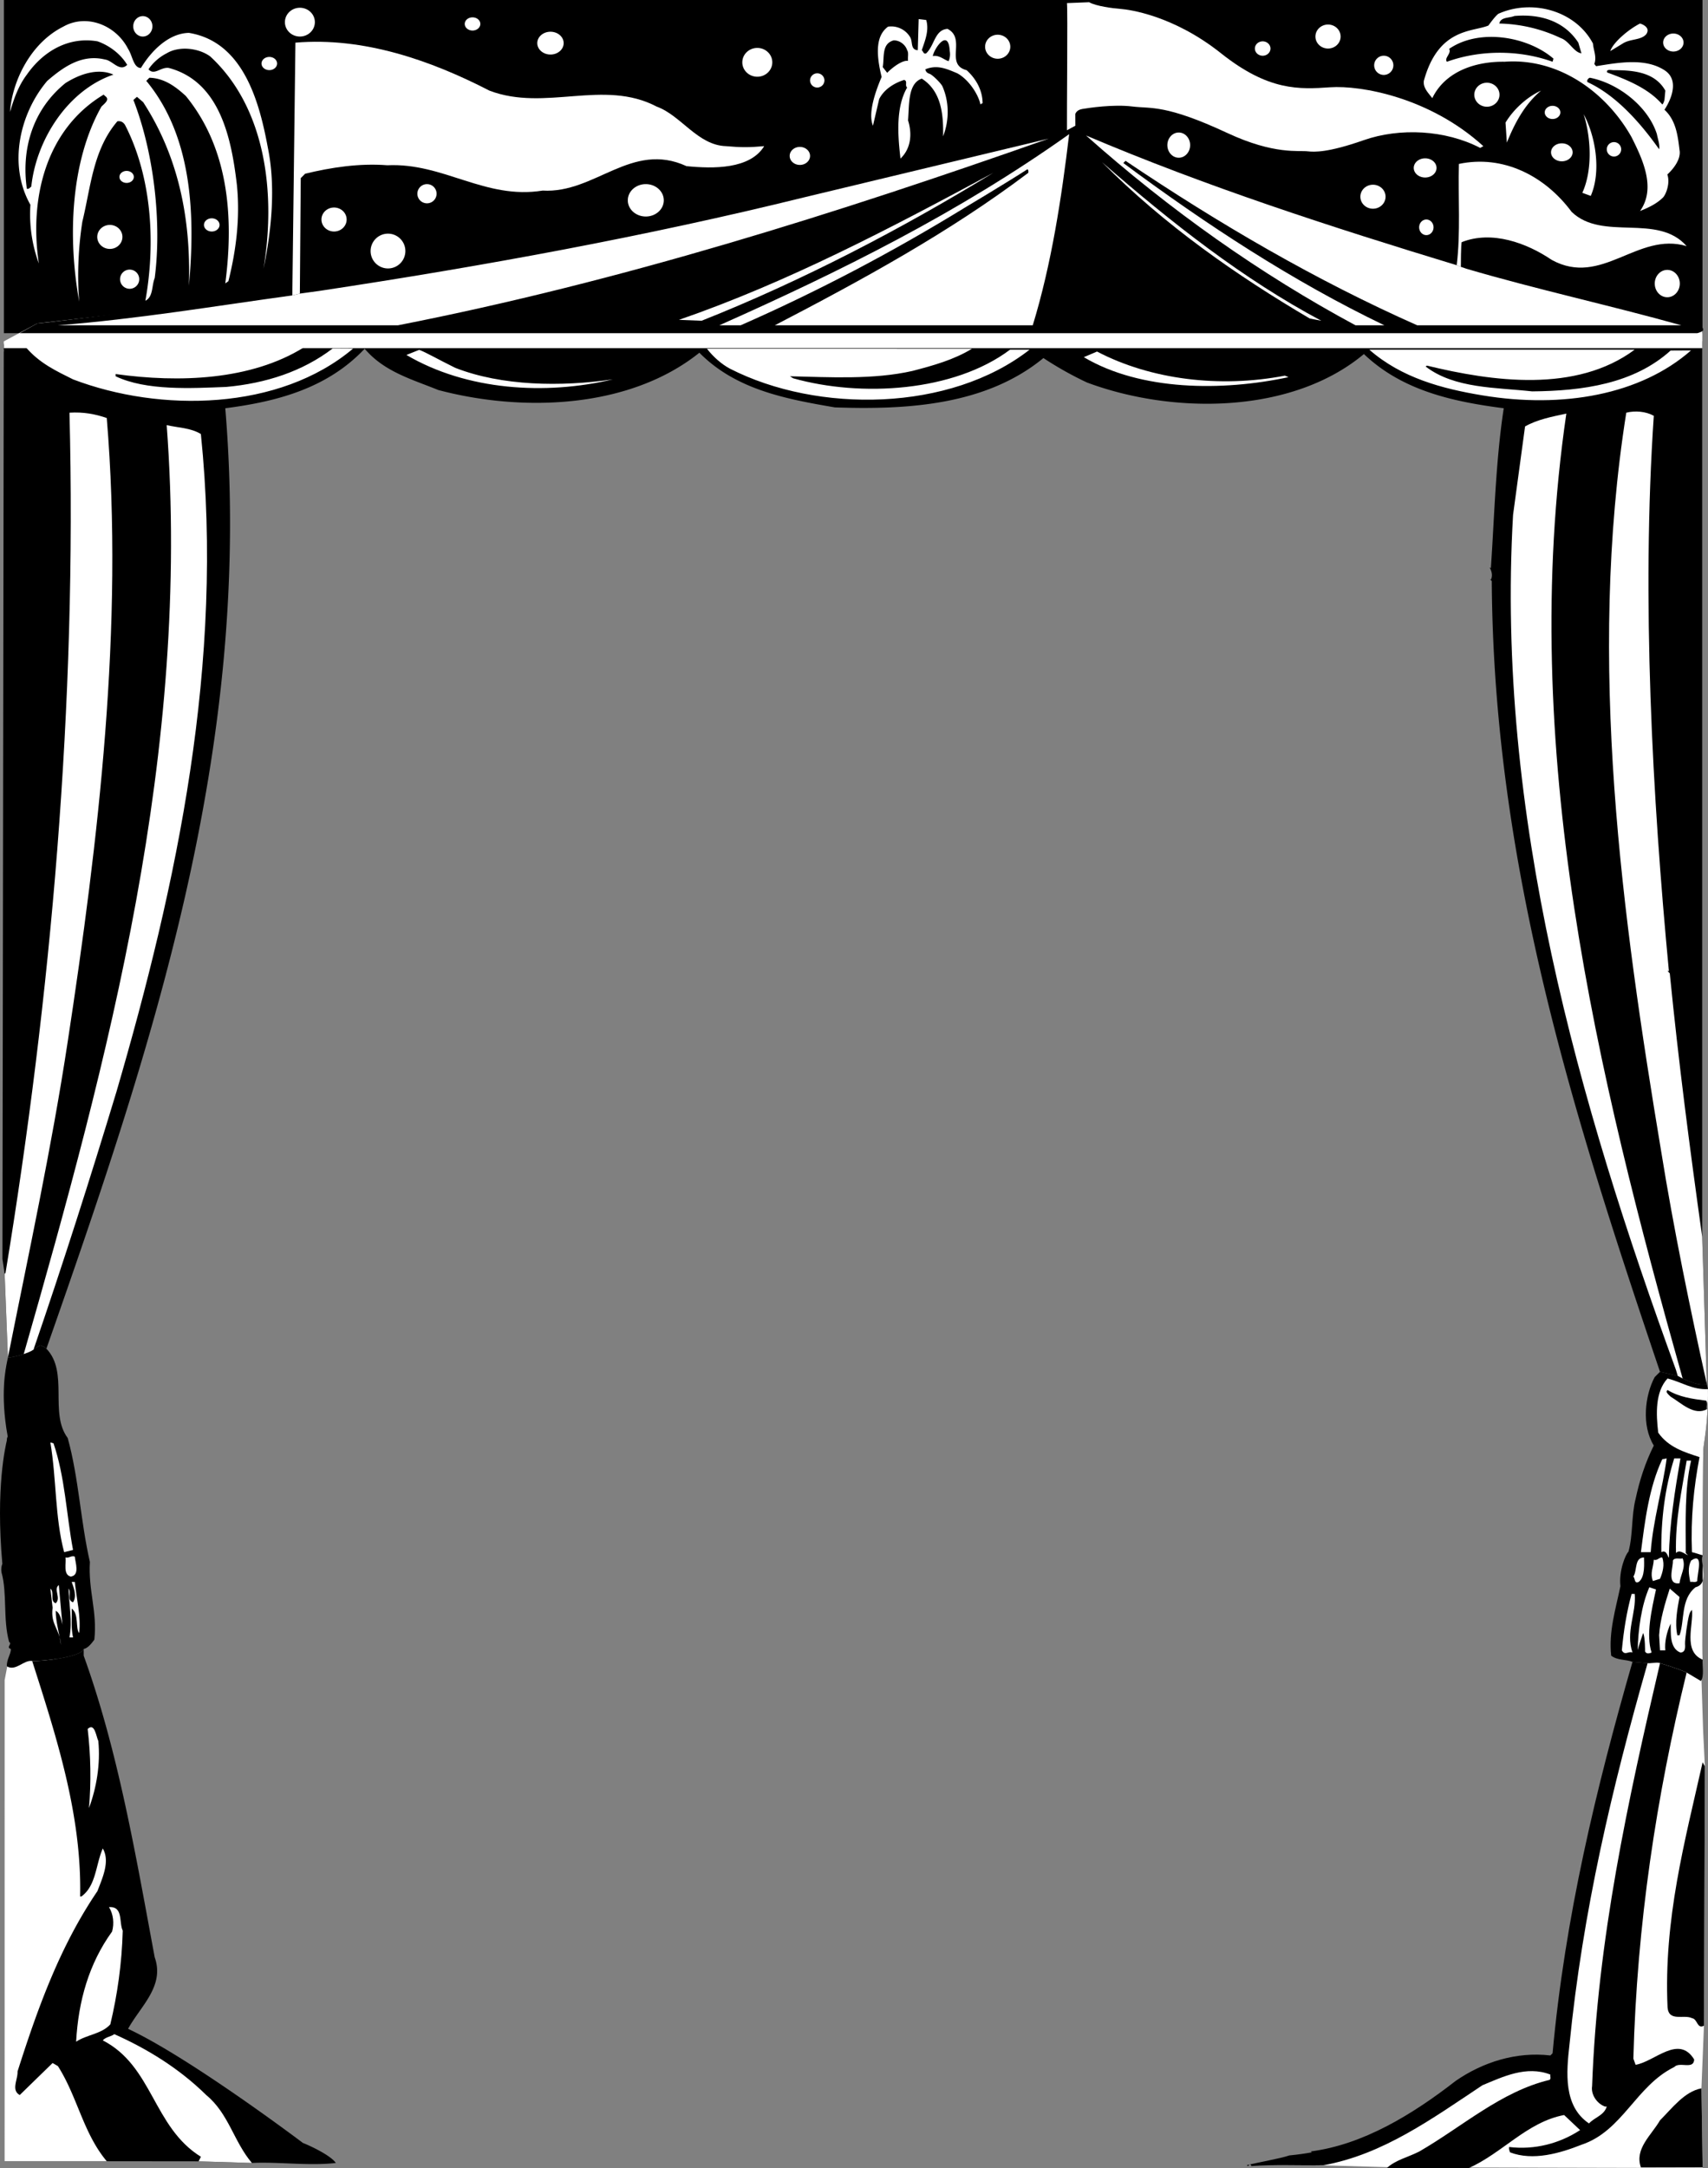 <svg xmlns="http://www.w3.org/2000/svg" width="425.673" height="540"><rect width="100%" height="100%" fill="#808080" stroke="none"/><path d="M424.298 82.973H.969V0h423.329v82.973"/><path fill="#fff" d="M230.837 13.277c2.101-1.992 2.101-5.863 5.308-6.086 4.758 2.434-.773 8.852 4.758 10.29 2.324 2.101 3.984 4.976 3.984 8.296-.222-.109-.332.114-.554.223-.442-2.324-2.766-6.086-5.754-7.746-2.653-1.106-4.977-2.211-7.965-.992.129.676.527.945 1.008 1.097.773.25 2.937 2.418 3.265 3.172 1.676 3.832 1.727 8.364.153 12.434.113-5.531-.442-11.285-5.313-14.383-3.539 1.219-3.097 6.64-3.426 10.402.993 3.094.883 6.856-1.882 9.512-.664-5.754-1.215-12.723 1.66-17.7-.664-.554.222-1.66-.774-1.882-2.433.777-4.98 2.324-6.195 4.758l-1.55 6.637c-1.329-3.207.718-8.723 2.156-12.149l1.402-1.015c.277-.391 3.363-3.235 5.183-2.989-.113-.996.22-1.988-.222-2.652-.442-1.441-1.992-2.547-3.43-2.434-2.988.883-2.21 4.203-2.656 6.637l1.125 1.438-1.402 1.015c-1.543-6.312-1.27-10.418 1.605-12.52a5.48 5.48 0 0 1 5.531 2.653c.668 1.152 0 3.098 1.883 3.21l.219-7.745 1.883.222c.773 2.657-.332 5.2-1.11 7.524.336.219.446 1.105 1.11.773l1.636.696c1.551-.336 2.82.93 3.93 1.261 0 0 .559-.984.297-2.511-.332-5.864-3.895-.633-4.227 1.25l-1.636-.696M7.579 51.004A35.479 35.479 0 0 0 9.68 65.605c-2.433-16.261 1.77-33.41 16.153-42.039l.332.332c1.328.883-.11 1.88-.887 2.657C17.536 40.27 16.872 59.3 19.747 75.12c-.551-6.305-.219-13.61.777-19.914 2.102-8.629 2.652-17.922 8.738-25.004.887-.11 1.438.223 1.88.887 6.53 12.61 7.745 28.984 5.09 43.808 1.991-.996 1.55-3.761 2.323-5.64 1.77-13.61-.109-30.977-5.308-44.363l.883-.778 1.55 1.328c8.63 13.278 11.946 28.657 11.395 45.692 1.66-17.813.773-37.282-10.621-51l.773-.774c3.653.11 6.418 2.102 9.074 4.535 10.508 12.832 12.06 29.758 9.844 46.688l.778-.555c1.878-7.523 2.984-15.71 2.101-24.117-1.328-11.176-4.094-25.555-16.93-28.984-1.988-.332-3.648 1.988-5.085.332 1.105-1.66 2.765-3.102 4.535-3.985 3.097-1.882 7.965-1.328 10.84.774 14.05 12.946 16.375 34.63 13.276 52.884 1.992-9.403 3.098-20.356 1.105-30.094-2.101-11.395-6.086-26.438-19.691-28.652-5.09.109-9.402 4.535-11.95 8.742-1.878 0-2.1-3.102-3.206-4.758C28.93 6.309 21.629 3.32 15.766 6.64 7.58 10.734 3.044 20.246 2.49 27.879c.996-3.316 2.102-6.527 4.203-9.293 4.094-5.863 10.402-9.512 17.594-8.297 2.875.996 5.75 3.098 7.41 5.863-1.879 1.883-3.648-1.105-5.531-1.328-5.864-1.437-10.512 1.992-14.383 5.313-6.86 8.074-9.844 20.91-4.203 30.867l.222-4.54c-.332.224-.554.665-1.109.556-1.437-10.067 1.55-19.805 9.625-26.329 3.32-2.105 7.969-3.875 11.95-2.105C16.871 22.457 9.016 34.852 7.8 46.465l-.222 4.539M410.282 8.52c-1.328 1.55-3.98 1.105-5.863 2.324l-3.098 1.879c.664-2.102 4.535-5.418 7.414-6.86 1.106.332 2.543 1.219 1.547 2.657"/><path fill="#fff" d="M375.079 13.16c4.07.13 8.113.871 11.86 2.219l.222-.774c-6.418-5.53-18.477-7.632-26-2.433.664 1.105-1.328 2.32-.55 3.207 4.546-1.637 9.526-2.379 14.468-2.219l-.086 2.219c-6.973-.11-14.715 2.21-18.035 9.07-.996-1.328-2.324-2.543-2.102-4.312 3.621-13.258 12.192-12.145 16.09-13.778l2.719-.496a37.476 37.476 0 0 1 15.375 3.653c1.992.664 3.21 3.539 5.09 3.761l-.774-2.656c-3.543-5.422-9.515-7.191-15.93-6.637-1.328.551-3.43.22-3.761 1.88l-2.719.495s1.73-2.425 2.496-2.93c8.406-3.761 19.25-.773 23.563 7.415.113 1.66 1 3.316.336 5.09l.441.55c5.531-.882 12.184-2.125 17.039.996 4.777 3.075 0 9.848 0 9.848L414.266 26s.227.043.555-1.105l.219-2.325c-2.543-4.535-7.746-5.09-12.723-5.09-.469.07-2.101-.43-1.77.567l-4.312 1.316c-.445.11-.887.774-.555 1.106 7.192 3.316 13.274 10.289 17.813 16.703.219-1.106-.332-2.543-.555-3.762-2.21-6.969-9.734-12.719-16.703-14.047l4.313-1.316c4.757 1.77 10.18 3.86 13.718 7.953l.555 1.328c2.875 2.656 3.316 6.414 3.758 10.067.535 2.972-3.04 6.058-3.04 6.058.77 2.211-.382 5.027-1.077 5.73-1.606 1.61-3.801 2.598-5.727 3.368 4.094-5.754.55-13.055-2.101-18.363-6.2-11.067-18.036-19.805-31.641-18.81l.086-2.218"/><path fill="#fff" d="M384.063 22.57c-4.203 3.54-6.637 8.297-8.52 12.946l-.331-4.98c1.992-3.321 5.422-6.419 8.851-7.966m12.391 26.22-2.102-.774c2.543-5.532 2.211-13.61.332-19.582 2.985 5.53 4.426 14.27 1.77 20.355M24.239 59.004c0 1.648 1.402 2.988 3.137 2.988 1.734 0 3.136-1.34 3.136-2.988 0-1.652-1.402-2.988-3.136-2.988-1.735 0-3.137 1.336-3.137 2.988m5.527-14.941c0 .824.801 1.492 1.793 1.492.989 0 1.793-.668 1.793-1.492 0-.825-.804-1.497-1.793-1.497-.992 0-1.793.672-1.793 1.497m.157 25.468c0 1.324 1.07 2.39 2.39 2.39a2.388 2.388 0 1 0 0-4.776 2.387 2.387 0 0 0-2.39 2.386m3.281-62.972c0 1.402 1.07 2.543 2.39 2.543s2.391-1.141 2.391-2.543c0-1.403-1.07-2.54-2.39-2.54s-2.391 1.137-2.391 2.54m31.972 9.265c0 .906.872 1.64 1.942 1.64 1.074 0 1.941-.734 1.941-1.64 0-.91-.867-1.644-1.941-1.644-1.07 0-1.942.734-1.942 1.644M50.833 56.016c0 .906.87 1.64 1.941 1.64 1.074 0 1.945-.734 1.945-1.64 0-.91-.87-1.645-1.945-1.645-1.07 0-1.941.734-1.941 1.645m53.187-7.77c0 1.32 1.074 2.39 2.395 2.39a2.39 2.39 0 1 0 0-4.78 2.394 2.394 0 0 0-2.395 2.39m-23.902 6.422c0 1.652 1.402 2.988 3.137 2.988 1.73 0 3.136-1.336 3.136-2.988 0-1.648-1.406-2.984-3.136-2.984-1.735 0-3.137 1.336-3.137 2.984m12.246 7.855a4.332 4.332 0 1 0 8.664 0 4.332 4.332 0 0 0-8.664 0M115.825 5.96c0 .911.871 1.645 1.941 1.645 1.075 0 1.946-.734 1.946-1.644 0-.906-.871-1.64-1.946-1.64-1.07 0-1.941.734-1.941 1.64m18.078 4.781c0 1.57 1.473 2.84 3.29 2.84 1.812 0 3.284-1.27 3.284-2.84 0-1.566-1.472-2.836-3.285-2.836-1.816 0-3.289 1.27-3.289 2.836m108.98 37.563c0 1.566 1.473 2.836 3.29 2.836 1.816 0 3.285-1.27 3.285-2.836 0-1.57-1.469-2.844-3.285-2.844-1.817 0-3.29 1.273-3.29 2.844m-86.417 1.585c0 2.227 2.007 4.032 4.48 4.032 2.477 0 4.484-1.805 4.484-4.031 0-2.23-2.007-4.036-4.484-4.036-2.473 0-4.48 1.805-4.48 4.036M185 15.523c0 1.98 1.673 3.586 3.739 3.586 2.062 0 3.734-1.605 3.734-3.586 0-1.98-1.672-3.585-3.734-3.585-2.066 0-3.738 1.605-3.738 3.585m81.008 52.454c0 1.98 1.671 3.586 3.734 3.586 2.062 0 3.734-1.606 3.734-3.586 0-1.98-1.672-3.586-3.734-3.586-2.063 0-3.734 1.605-3.734 3.586m-64.126-47.969a1.793 1.793 0 1 0 3.586 0 1.793 1.793 0 0 0-3.585 0m43.507 54.039a1.793 1.793 0 1 0 3.586 0 1.793 1.793 0 0 0-3.586 0m-48.586-35.215c0 1.238 1.137 2.242 2.54 2.242 1.402 0 2.539-1.004 2.539-2.242s-1.137-2.242-2.54-2.242c-1.402 0-2.539 1.004-2.539 2.242m48.707-27.192c0 1.65 1.407 2.989 3.141 2.989 1.73 0 3.137-1.34 3.137-2.988 0-1.653-1.407-2.989-3.137-2.989-1.734 0-3.14 1.336-3.14 2.989m45.421 24.504c0 1.73 1.27 3.136 2.836 3.136 1.57 0 2.84-1.406 2.84-3.136 0-1.735-1.27-3.141-2.84-3.141-1.566 0-2.836 1.406-2.836 3.14m-73.547 29.243c0 1.73 1.27 3.136 2.836 3.136 1.57 0 2.84-1.406 2.84-3.136 0-1.735-1.27-3.14-2.84-3.14-1.566 0-2.836 1.405-2.836 3.14m95.36-53.301c0 .992.87 1.793 1.941 1.793 1.074 0 1.942-.8 1.942-1.793 0-.988-.868-1.79-1.942-1.79-1.07 0-1.941.802-1.941 1.79m15.09-2.984c0 1.648 1.406 2.984 3.136 2.984 1.735 0 3.141-1.336 3.141-2.984 0-1.653-1.406-2.989-3.14-2.989-1.731 0-3.137 1.336-3.137 2.989m14.64 7.171a2.39 2.39 0 1 0 4.782-.007 2.39 2.39 0 0 0-4.782.007m-3.441 32.719c0 1.653 1.406 2.988 3.137 2.988 1.734 0 3.14-1.335 3.14-2.988 0-1.652-1.406-2.988-3.14-2.988-1.73 0-3.137 1.336-3.137 2.988m13.304-7.172c0 1.32 1.274 2.39 2.84 2.39 1.567 0 2.836-1.07 2.836-2.39s-1.27-2.39-2.836-2.39c-1.566 0-2.84 1.07-2.84 2.39m1.344 14.793c0 1.07.805 1.942 1.793 1.942.992 0 1.793-.871 1.793-1.942 0-1.074-.8-1.945-1.793-1.945-.988 0-1.793.871-1.793 1.945m13.746-33.019c0 1.648 1.407 2.988 3.141 2.988 1.73 0 3.137-1.34 3.137-2.988 0-1.653-1.407-2.989-3.137-2.989-1.734 0-3.14 1.336-3.14 2.989m17.558 4.402c0 .91.871 1.645 1.941 1.645 1.075 0 1.946-.735 1.946-1.645 0-.906-.871-1.64-1.946-1.64-1.07 0-1.941.734-1.941 1.64m1.566 9.942c0 1.234 1.204 2.238 2.688 2.238 1.484 0 2.691-1.004 2.691-2.238 0-1.239-1.207-2.243-2.691-2.243-1.484 0-2.688 1.004-2.688 2.243m13.895-.75a1.793 1.793 0 1 0 3.586 0 1.793 1.793 0 0 0-3.586 0m14.047-26.594c0 1.238 1.136 2.242 2.539 2.242 1.402 0 2.539-1.004 2.539-2.242 0-1.239-1.137-2.242-2.54-2.242-1.402 0-2.538 1.003-2.538 2.242m-2.094 60.027c0 1.879 1.395 3.406 3.121 3.406 1.723 0 3.121-1.527 3.121-3.406 0-1.883-1.398-3.406-3.12-3.406-1.727 0-3.122 1.523-3.122 3.406m-99.984 468.426 18.027.234 16.172.461 77.715.18-.297-19.836.629-15.598.222-64.61-.425-8.765-.434-13.465-12.418-6.093s-13.312 108.894-22.758 103.808c-11.293-6.078-46.035 18.242-46.035 18.242-4.344 1.739-25.586 5.567-30.398 5.442M2.067 413.656l-.91 4.758-.008 119.8h35.363l-5.875-38.859-.421-47.046-16.805-39.91-11.344 1.257"/><path d="M1.977 338.07c.547.106 3.055-.527 3.942-.86.886-.331 1.66-.554 2.433-1.105.422-.43 1.672-1.054 1.672-1.054s1.074.289 1.54.832c25.777-73.57 51.663-149.356 44.581-234.211 12.946-1.66 25.45-4.977 34.739-14.824 4.87 5.754 11.84 7.632 18.367 10.289 21.351 5.64 47.793 4.535 65.05-9.293 9.075 9.183 21.465 11.508 33.743 13.61 18.586.66 37.84-.665 52-12.282a87.277 87.277 0 0 0 10.84 6.082c21.355 7.969 51.003 7.969 69.035-7.078 9.515 9.07 22.015 11.836 34.851 13.496-1.992 12.945-2.324 26.773-3.21 39.828l-.333-.219c.446.774.887 1.989.332 3.094l-.332-.219.555.551c.441 71.25 20.8 134.313 41.93 196.93l4.414 1 1.226.66s4.29 2.176 6.012 1.312l-1.14-36.605V84.973H1.715c-1.438.554-.555 1.984-.778 2.648L.61 313.535l.55 3.762.817 20.773m47.532 200.192-22.903-.024c-5.863-6.972-7.3-16.05-12.168-23.683l-1.328-.774-8.187 7.965c-2.211-1.219-.442-3.871-.551-5.863 4.976-15.598 10.508-31.09 19.914-44.918 1.215-3.207 3.207-7.41 1.328-10.621-1.773 4.094-1.66 9.293-5.313 11.949h-.332c.442-20.355-5.972-39.938-11.949-58.637 1.555.145 12.11-.804 12.836-2.984v1.656c8.63 23.899 12.942 49.567 17.7 75.121 2.546 7.192-3.54 12.172-6.637 17.813 15.597 7.3 43.59 28.433 43.59 28.433 1.214.442 6.859 2.989 8.183 4.977-6.746.777-14.379-.332-20.906 0l-13.277-.41"/><path fill="#fff" d="M9.274 80.55.942 85.02v1.687h423.3l.016-4.95-20.359-6.355-350.226.02L9.274 80.55"/><path d="M9.829 82.973h413.176c.261-.043 1.324-.418 1.43-.664.003-.25.14-.422-.27-.871-.414-.45-7.582-2.618-8.617-2.997-1.899-.68-55.235-14.558-56.735-14.976-1.5-.414-88.699-31.27-90.805-32.156l-2.101 1.136c-1.133-.02-5.008.73-7.508 1.356-2.5.625-55.433 12.828-63.125 14.82-13.5 3.5-82.5 18.18-126 24.18-5 .75-56 7.5-60 7.75l-4.351 2.422h4.906"/><path fill="#fff" d="m368.907 36.84.773-.442c-13.343-12.152-30.492-15.18-38.168-14.66-7.675.524-15.324.98-27.218-8.476-11.895-9.457-22.934-10.88-24.95-11.032-2.011-.152-6.156-.68-7.906-1.675l-5.531.222c.215 1.555-.047 27.774 0 31.668l2.102-1.136-.024-2.852s.18-1.055 1.754-1.316c1.57-.266 7.727-1.207 12.453-.621 4.727.585 8.293-.57 23.707 6.613 11.758 5.476 17.84 4.262 20.121 4.566 1.52.153 4.875.36 13.844-2.785 8.965-3.144 20.379-2.578 29.043 1.926"/><path d="M.583 389.45c-.258.652-.336 1.398-.196 2.19 1.438 5.09.332 11.727 1.88 17.262.886.551-.883 1.328.445 1.77 0 1.324-1.106 2.652-.996 4.312 2.21 1.329 4.203-1.66 6.304-1.328 1.555.145 12.11-.804 12.836-2.984 1.106-.223 1.988-1.438 2.653-2.324.777-6.97-1.547-12.282-1.106-19.36-2.324-10.07-2.766-20.91-5.531-30.867-4.649-6.2.332-16.375-5.309-22.238-.465-.543-1.539-.832-1.539-.832s-1.25.625-1.672 1.054c-.773.551-1.547.774-2.433 1.106-.887.332-3.395.965-3.942.86l-.261 1.242c-.207 1.242-1.77 7.722.21 18.464-.152.215-.23.508-.21.895-.317 1.379-2.829 11.8-1.133 30.777"/><path fill="#fff" d="m74.731 73.117 4.758-.652c41.047-6.195 81.539-13.606 121.031-23.344l60.852-14.601c-52.774 18.585-106.32 35.539-162.188 46.492H14.438c19.805-1.551 39.055-4.785 58.414-7.442l1.88-.453m182.655 7.895H193.11c21.684-11.285 43.367-23.04 63.172-37.977 0-.332.11-.66-.223-.883-5.535 3.567-15.707 9.625-15.707 9.625-18.035 11.063-36.62 20.825-55.761 29.235h-5.31c30.09-13.39 59.63-28.02 87.18-47.602-1.882 15.824-4.425 32.442-9.074 47.602m105.657-14.965c.996-8.074.332-16.813.55-25.223 10.954-2.324 21.356 2.875 28.102 11.95 7.742 7.41 21.352.218 28.652 8.519-12.277-3.652-21.129 10.289-33.629 3.43-6.199-4.207-14.898-7.403-22.421-4.418-.215.215-.22 6.148-.22 6.148l-1.034-.406"/><path fill="#fff" d="m364.079 66.453 1.398.48c17.7 5.2 35.735 9.098 53.547 14.079h-65.828c-25.223-11.176-49.344-25.25-72.688-40.961l-.55.55c20.91 15.489 42.261 29.458 65.05 40.41h-7.19c-23.677-12.726-46.243-28.679-67.153-47.269 29.98 12.723 61.07 22.793 92.379 32.305l1.035.406m-34.781 13.426-2.875-.555c-18.254-10.73-36.176-23.234-51.778-38.941 17.371 15.156 35.293 29.207 54.653 39.496m-154.442 0-5.644-.223c27.218-9.402 52.882-22.902 78.332-36.62-22.793 13.94-47.575 26.886-72.688 36.843"/><path d="M425.66 345.95c-.1-.446-.198-.891-.296-1.34-1.723.863-6.012-1.313-6.012-1.313l-1.226-.66-4.414-1-1.329 1.324c-2.433 4.539-3.316 12.062-.218 17.039-2.102 4.203-3.543 8.629-4.535 13.277-1.079 4.22-.625 9.024-1.782 13.168-.699.606-2.433 4.711-2.004 8.594-1.203 5.766-2.964 11.402-2.3 17.29 1.547 1.218 3.652.886 5.308 1.55l3.762.332c1.105.11 2.324-.332 3.098 0 .812.215 5.09 1.559 6.636 2.324l3.543 2.102c.887-1.106.332-3.871.442-5.313-.14-2.433.027-16.601.027-18.937 0-.707-.027-7.059-.027-7.059.027-9.558.117-25.2.172-26.285.078-1.559 1.3-7.055 1.156-15.094"/><path fill="#fff" d="M425.66 345.95c.145 8.038-1.077 13.534-1.155 15.093-.055 1.086-.145 16.727-.172 26.285 0 0 .027 6.352.027 7.059 0 2.336-.168 16.504-.027 18.937-4.98-2.101-2.211-8.738-2.657-12.39-.332.304-.539.699-.675 1.144-.414 1.34-1.11 6.305-1.047 7.34.074 1.121 0 2.078-1.153 2.137-2.875-1.106-2.324-5.309-2.433-7.192-.996 1.992-1.547 4.758-1.328 6.64h-1.328l-.22-3.76c.22-3.763 1.438-7.856 2.653-11.618l2.434 2.102c-.551 2.988-1.215 6.304-.551 9.515h.55c1.329-3.652.223-8.96 3.985-11.949 3.43-.887 1.219-5.309 1.77-7.965-.883-.223-1.66-.555-2.657-.773-.332-8.633.446-16.043 1.883-23.68-3.761-1.215-7.746-2.43-10.289-6.082-.554-4.648-.773-10.18 2.324-13.496 3.43.883 6.305 2.875 10.067 2.652"/><path d="M406.852 413.879c-9.07 31.531-16.816 63.504-19.914 97.469l-.55.55c-8.52-.992-16.817 1.66-23.567 6.309-10.953 8.52-23.234 15.93-36.176 17.59l.332.223c-1.883.332-3.43.55-5.644.773-2.211.773-8.52 1.879-10.621 2.434l.332.222.445-.445c.219.113.441.223.332.445 5.531-.445 12.39-.113 18.031-.222 14.824-2.657 27.106-11.618 39.606-19.914 5.09-2.102 10.953-4.981 16.93-2.657-.11.446.218 1.106-.223 1.328-12.059 2.88-21.684 11.618-32.414 17.813-2.766 1.437-5.977 2.101-8.188 4.203h20.356c8.52-3.762 14.601-11.504 23.894-13.273l3.985 3.761c-5.09 3.317-11.286 4.977-17.7 4.203-.109.551.11.883.223 1.329 5.75 2.21 12.5.218 17.809-1.883 10.289-3.43 13.5-14.602 23.125-19.36 1.324-1.437 4.867.774 4.976-1.882-3.87-6.305-9.848.554-14.601 1.328l-.555-1.547c.887-33.524 5.754-65.387 13.273-96.14-1.547-.766-5.824-2.11-6.636-2.325-.774-.332-1.993.11-3.098 0l-3.762-.332"/><path fill="#fff" d="m1.16 317.297.224-.332c11.285-68.594 17.812-141.5 15.93-214.188 3.429-.218 6.417.332 9.292 1.328 4.317 51.887-2.101 105.325-9.734 155.329-4.008 26.421-9.781 52.957-14.895 78.636l-.816-20.773m424.203 27.313c-4.11-18.458-8.293-38.833-11.32-57.626-9.735-58.414-18.586-122.14-8.739-184.207 2.211-.55 4.868-.332 6.86.778-3.098 45.582-.332 95.144 3.761 138.289h-.332l.551.554c2.215 22.348 4.98 43.477 8.078 65.606l1.141 36.605M62.786 538.672c-4.54-5.309-5.754-12.277-11.399-16.926-6.746-6.637-14.71-11.504-22.898-15.156-.887.664-2.102.664-2.875 1.55 12.5 6.415 12.5 21.57 24.45 28.985l-.555 1.137 13.277.41M75.727 86.516c-13.164 8.187-31.086 8.851-46.906 6.636v.555c7.633 3.652 18.918 2.988 27.547 2.656 9.848-.886 19.027-3.836 26.55-9.586l5.09.028C69.646 102.293 39.994 102.777 18.2 94.48c-4.203-2.102-8.297-3.98-11.727-7.965h69.254m166.504.34c-4.535 2.766-9.734 4.2-14.824 5.524-9.734 2.21-20.688 1.55-30.535 1.328l.816.508c16.899 4.742 40.012 3.39 54.051-7.14l4.875-.005c-19.805 15.489-52.773 15.93-74.68 4.754-2.101-1.105-4.203-2.984-5.75-4.976l66.047.008m165.176.218c-14.606 10.844-35.402 7.961-51.777 3.98l-.332.22c7.191 5.53 17.59 5.199 26.55 6.195 12.614-.11 25.336-1.883 34.52-10.18l5.082-.027c-12.613 11.066-31.984 14.52-51.992 11.203-9.957-1.649-20.133-4.317-28.211-11.395l66.16.004m-302.93.051c1.797.676 4.797 2.426 8.977 4.48 11.617 4.536 26.332 4.758 39.273 2.875-16.812 3.985-36.394 2.766-51.441-6.082l3.191-1.273"/><path fill="#fff" d="m419.352 343.297-1.226-.66-.43-1.446c-24.23-66.488-44.918-138.289-40.605-212.968l2.988-22.016c3.097-1.77 6.75-2.434 10.289-3.207-12.168 83.195 7.746 164.953 28.984 240.297M50.063 108.09c5.863 56.976-5.976 112.183-21.02 163.734-6.53 21.574-13.39 43.04-20.69 64.281-.774.551-1.548.774-2.434 1.106 21.02-73.352 41.707-150.129 35.625-231.336 2.875.664 5.972.664 8.52 2.215"/><path d="M425.22 348.828c.44.55.109 1.438.218 2.102-3.207 1.77-6.453-1.528-9.07-3.098 0 0-.797-.695-.973-1.066-.082-.184-.054-.375.2-.594 2.874 1.77 6.195 2.215 9.624 2.656"/><path fill="#fff" d="M13.333 359.445c2.875 8.41 3.207 17.703 4.867 26.555l-2.215.555c-2.32-8.743-1.879-18.035-3.43-27.328l.778.218m398.054 27.11h-2.433c.996-7.746 1.992-16.043 5.312-23.125l1.106-.22c-.996 7.411-3.43 15.599-3.985 23.345m7.414-23.345c-1.328 7.743-2.765 16.485-2.875 24.669-.222.223-.44-2.102-1.882-1.324-.11-7.97.886-16.043 3.21-23.344h1.547m2.657.551c-1.66 7.191-1.328 15.156-1.328 23.011l.55.555c-.882-.332-2.101-1.55-2.984-.555-.223-8.187 1.437-15.488 2.652-23.011h1.11M18.641 387.66c.11 1.438 1.328 4.645-.996 4.977-1.992-.442-1.105-3.43-1.328-4.758.887.223 1.442-.55 2.324-.219m389.762 6.305c-1.11.555-.887-.887-1.328-1.328.996-1.551.219-4.758 2.652-4.758 0 1.328.336 4.867-1.324 6.086m5.863-6.086c.664 1.773.11 3.762-.554 5.312l-1.77.551c-.773-2.101.11-3.207.223-5.308.883.332 1.328-.664 2.101-.555m8.739 5.863c-.442.445-1.215.113-1.77.223-.332-1.883-.664-3.54.223-5.309 3.32-2.324 1.437 3.54 1.547 5.086m-3.653-5.64c.887 2.214-.55 4.093-.773 6.195-3.317.441-1.547-3.871-1.66-5.64.445-.887 1.66-.333 2.433-.555m-400.711 5.863c.446 4.316 1.551 8.52 1.106 12.723-.996-.997 0-4.758-1.88-6.086.11 2.433-.222 4.648.333 7.191h-.887c.774-4.094-.11-8.074-.219-12.168.774.996-.554 2.766 1.106 3.43.996-1.551.219-3.54-.332-5.09h.773m-3.097 10.621c-.332-1.219-.442-2.766-1.66-3.43 0 2.656.886 5.64 1.328 8.52-.332-4.094-2.657-4.98-2.102-9.293l-.555-4.758c1.11.887-.218 3.098 1.329 3.652 1.437-1.328-.665-3.43.777-4.539.332 3.653.55 6.309.883 9.848m397.172-8.738c-1.106 5.086-2.543 11.28-1.106 15.707-.926.39-1.39.199-1.625-.293 0 0 .05-3.45-.477-4.575-.44 1.329-.988 2.84-1.359 4.239.11-5.09.918-11.098 2.906-15.633l1.66.555m-5.308 1.105c.441 4.758-2.324 9.512-.555 14.602-.996-.442-1.879.886-2.652-.551.441-4.867 1.215-9.625 2.434-14.05h.773m6.305 17.256c-7.965 34.075-15.598 68.813-16.926 105.325-.332 1.988 1.105 4.313 3.207 5.09h.441c-.664 2.21-2.984 2.652-4.422 4.203-6.418-4.316-5.644-12.723-4.87-19.582 3.32-33.3 10.62-64.059 19.472-95.035 1.105.11 2.324-.332 3.098 0M24.505 433.57c.554 5.754-.442 11.618-2.325 16.707.555-6.304.446-13.164-.332-19.691 1.774-1.66 2.106 1.879 2.657 2.984"/><path d="M424.665 504.488c-1.77.883-1.547-1.66-2.989-1.883-1.992-.996-5.75.997-6.082-2.652-.996-22.016 4.313-41.379 8.739-61.07l.554.996-.222 64.61"/><path fill="#fff" d="M30.59 480.813c-.222 8.187-1.328 15.93-3.097 23.343-2.215 2.434-5.863 2.543-8.52 4.313.555-10.176 3.207-19.469 8.961-27.434.555-1.992.332-4.316-.773-6.086 3.648-.222 2.433 3.871 3.43 5.863"/><path d="M424.333 539.777h-15.38c-1.66-4.644 2.657-8.074 4.759-11.726 2.988-2.985 6.117-7.188 10.324-7.965l.297 19.691"/><path fill="#fff" d="m320.223 93.555.891.375c-16.484 3.539-36.844 3.43-51.004-4.98l3.29-1.4c13.374 7 30.624 9.126 46.823 6.005M72.852 73.57l.774-62.949c17.039-1.437 33.742 4.426 48.347 11.95 13.942 5.308 28.434-2.989 41.707 3.984 6.086 2.21 10.18 9.625 17.258 9.843 3.653.332 5.867.332 9.516 0-3.54 5.754-12.61 5.645-19.36 4.98-13.718-6.308-22.789 6.86-35.843 6.083-14.383 2.324-24.672-6.969-38.723-6.305-6.973-.554-14.05.555-20.469 2.102l-1.105 1.105-.223 28.754-1.879.453M71.005 5.516c0 1.98 1.671 3.586 3.734 3.586 2.062 0 3.734-1.606 3.734-3.586 0-1.98-1.672-3.586-3.734-3.586-2.063 0-3.734 1.605-3.734 3.586"/></svg>
